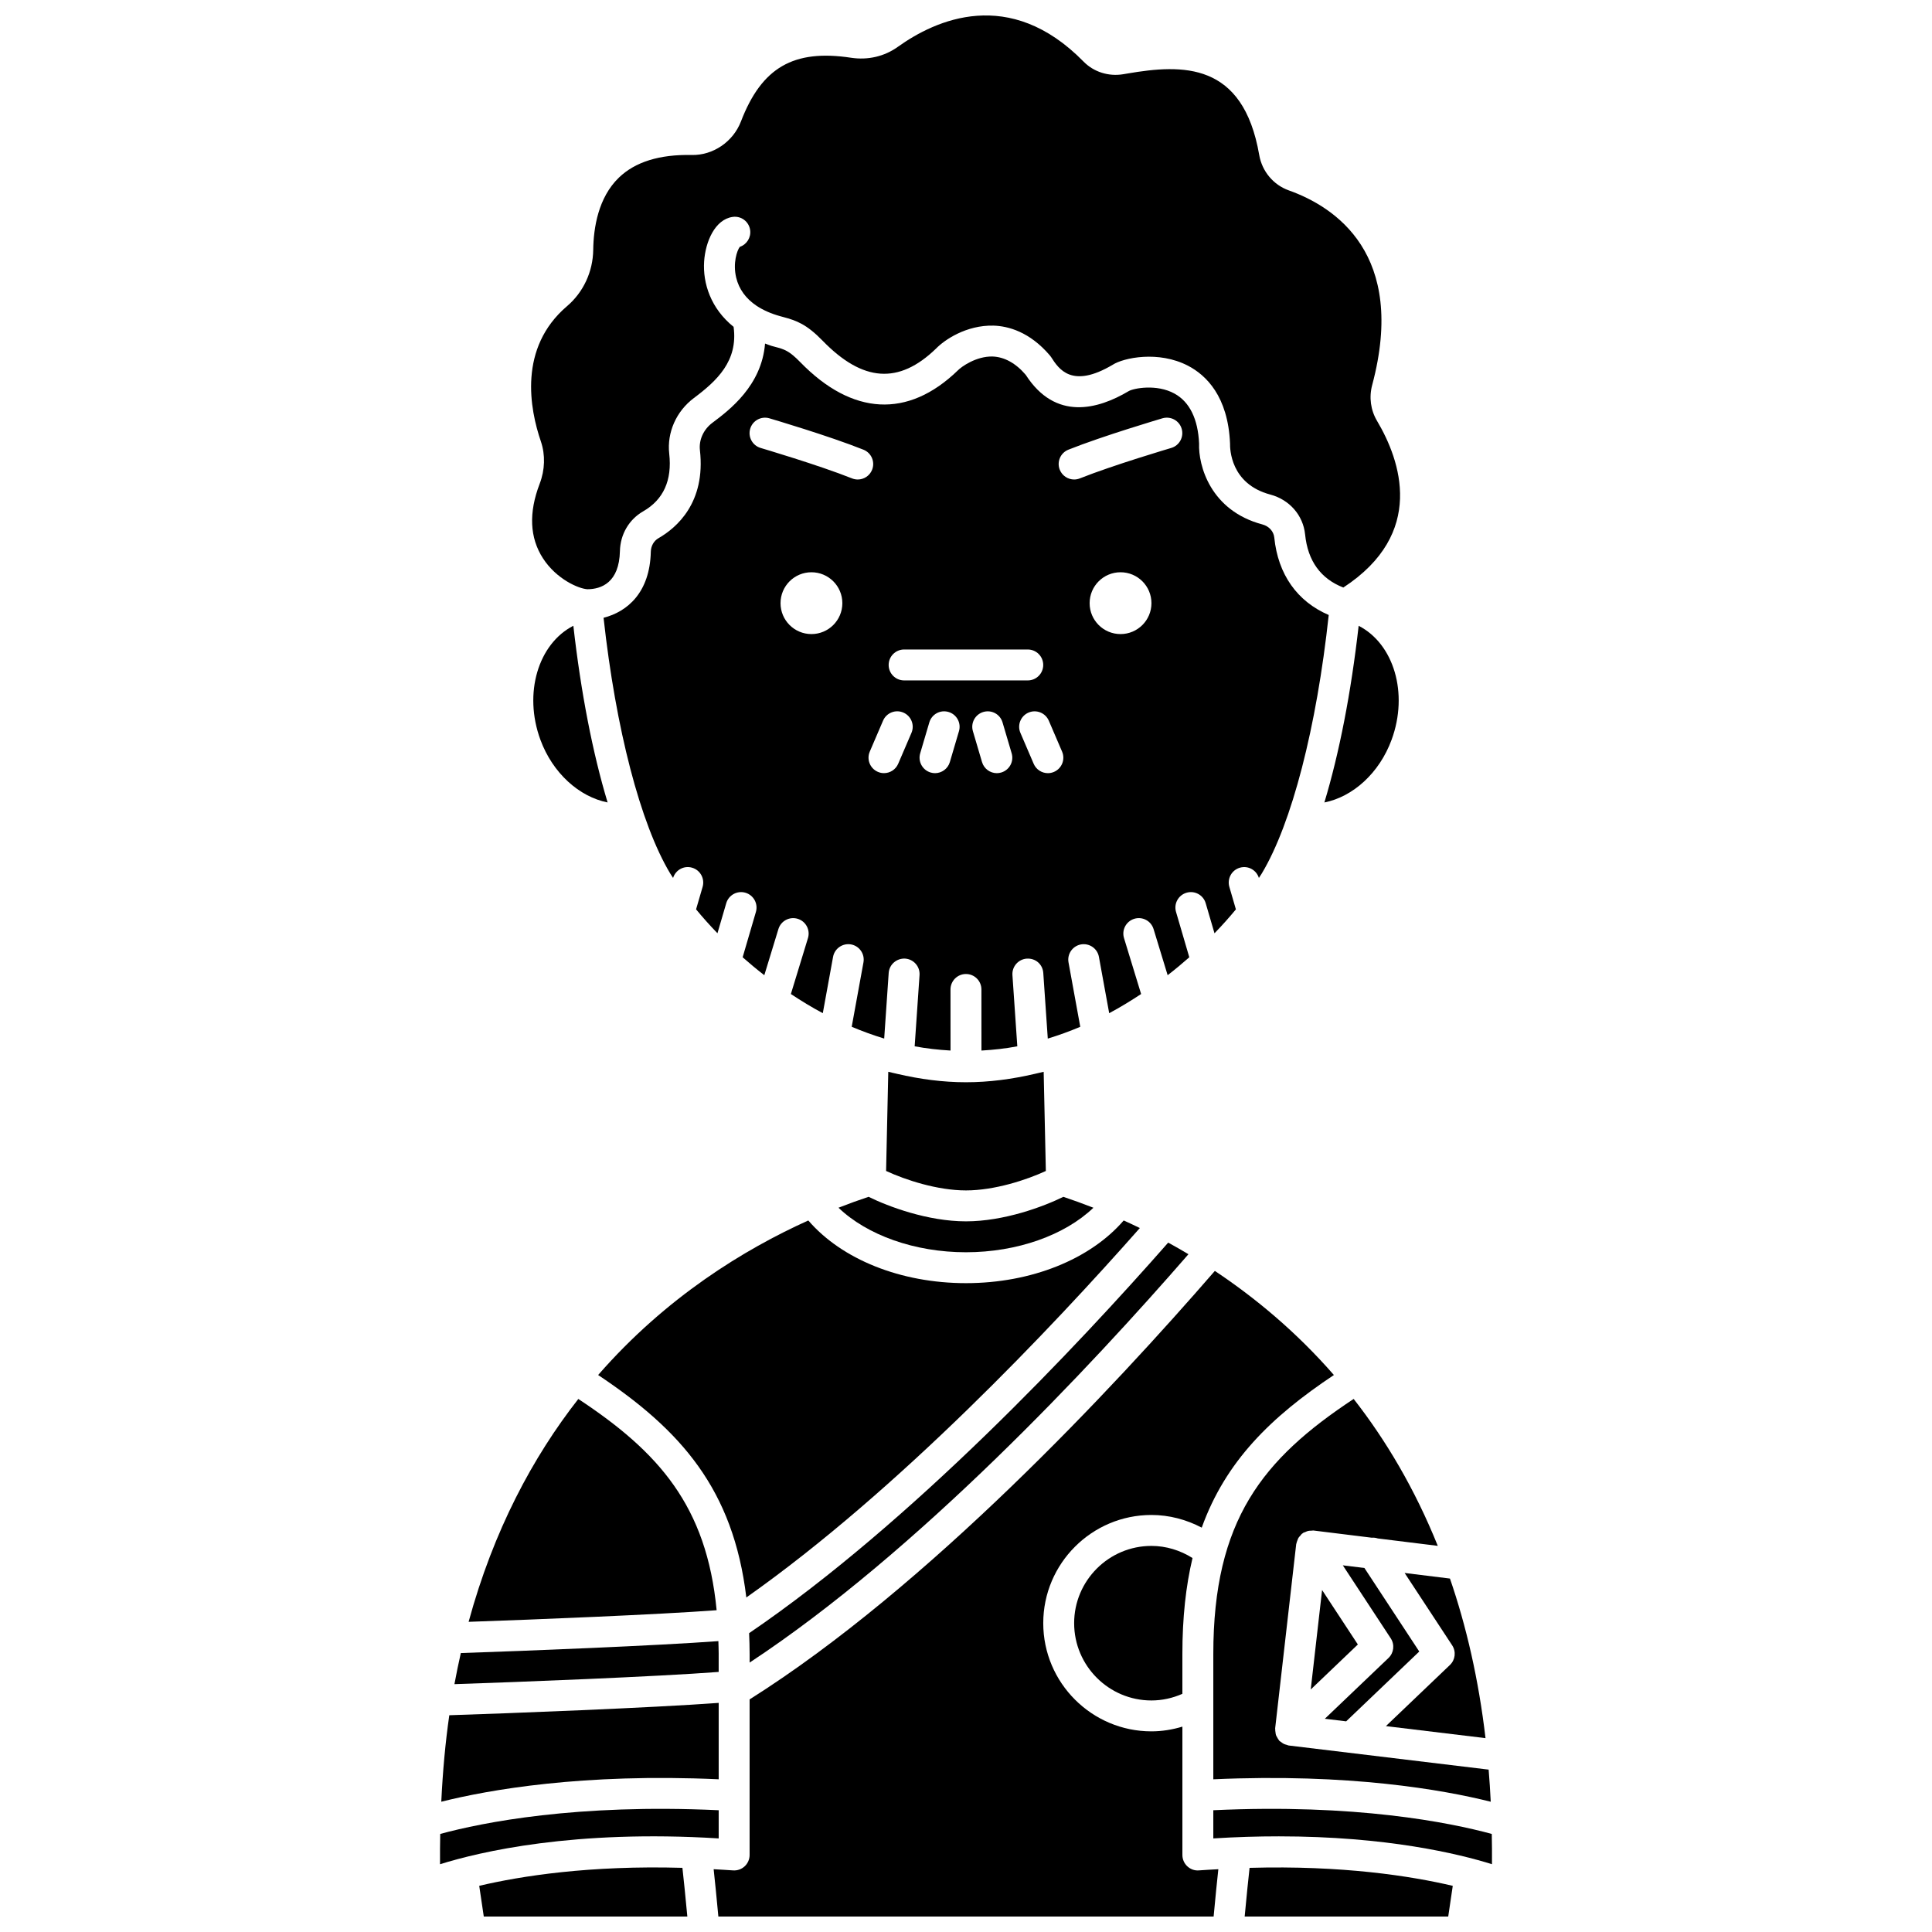 <?xml version="1.0" encoding="UTF-8"?>
<!-- Uploaded to: SVG Repo, www.svgrepo.com, Generator: SVG Repo Mixer Tools -->
<svg width="800px" height="800px" version="1.1" viewBox="144 144 512 512" xmlns="http://www.w3.org/2000/svg">
 <defs>
  <clipPath id="d">
   <path d="m333 480h165v171.9h-165z"/>
  </clipPath>
  <clipPath id="c">
   <path d="m271 638h56v13.902h-56z"/>
  </clipPath>
  <clipPath id="b">
   <path d="m473 638h56v13.902h-56z"/>
  </clipPath>
  <clipPath id="a">
   <path d="m284 148.09h232v152.91h-232z"/>
  </clipPath>
 </defs>
 <path d="m458.95 476.38c-1.805-1.078-3.598-2.109-5.367-3.074-23.895 27.188-67.965 74.156-111.06 103.5 0.07 1.809 0.137 3.629 0.137 5.539v2.254c44.453-29.277 90.457-78.496 116.29-108.22z"/>
 <path d="m366.21 464.06c7.59 7.269 20.188 11.801 33.777 11.801 13.582 0 26.188-4.531 33.781-11.797-2.832-1.105-5.496-2.066-7.969-2.891-5.281 2.598-15.723 6.496-25.809 6.496-10.113 0-20.539-3.902-25.805-6.5-2.477 0.82-5.144 1.781-7.977 2.891z"/>
 <path d="m472.58 373.95c2.168-0.625 4.375 0.598 5.039 2.715 0.254-0.402 0.547-0.824 0.781-1.211 7.949-13.25 14.512-38.695 17.727-68.473-8.348-3.582-13.441-10.746-14.43-20.531-0.168-1.641-1.41-3.008-3.16-3.473-13.785-3.664-16.992-15.633-16.766-21.449-0.289-6.441-2.481-11.004-6.516-13.223-4.746-2.613-10.832-1.406-12.113-0.668-8.145 4.844-19.406 7.984-27.305-4.289-2.613-3.07-5.637-4.766-8.832-4.871-4.328-0.082-8.215 2.695-9.188 3.699-13.195 12.766-27.969 11.945-41.707-2.168-3.016-3.102-4.246-3.434-6.703-4.09l-0.922-0.25c-0.629-0.176-1.145-0.426-1.738-0.625-0.898 11.168-9.449 17.617-13.965 21.004-2.34 1.754-3.606 4.535-3.297 7.258 1.574 13.902-6.195 20.57-10.965 23.309-1.254 0.715-2.016 2.066-2.051 3.625-0.246 10.77-6.203 15.875-12.52 17.477 3.242 29.461 9.762 54.598 17.645 67.738 0.234 0.391 0.527 0.812 0.777 1.207 0.664-2.113 2.887-3.352 5.039-2.711 2.172 0.629 3.418 2.902 2.789 5.078l-1.734 5.957c1.719 2.086 3.606 4.203 5.668 6.336l2.328-7.961c0.637-2.168 2.902-3.41 5.078-2.781 2.172 0.637 3.418 2.906 2.785 5.082l-3.516 12.023c1.832 1.613 3.734 3.203 5.742 4.754l3.734-12.223c0.656-2.164 2.938-3.383 5.113-2.723 2.164 0.664 3.383 2.953 2.719 5.117l-4.527 14.816c2.719 1.793 5.519 3.519 8.461 5.078l2.719-14.926c0.406-2.223 2.547-3.691 4.762-3.297 2.223 0.406 3.699 2.539 3.293 4.762l-3.113 17.062c2.797 1.184 5.668 2.231 8.609 3.125l1.191-17.383c0.156-2.262 2.129-3.938 4.367-3.805 2.258 0.156 3.961 2.109 3.809 4.367l-1.293 18.871c3.109 0.598 6.285 0.938 9.504 1.125l-0.008-16.184c0-2.262 1.832-4.098 4.098-4.098 2.262 0 4.098 1.832 4.098 4.098l0.008 16.188c3.215-0.188 6.394-0.527 9.504-1.125l-1.293-18.871c-0.152-2.258 1.551-4.211 3.809-4.367 2.371-0.133 4.215 1.551 4.367 3.805l1.191 17.387c2.941-0.895 5.809-1.941 8.609-3.125l-3.113-17.062c-0.41-2.223 1.07-4.359 3.293-4.766 2.227-0.395 4.359 1.07 4.762 3.293l2.723 14.93c2.941-1.566 5.742-3.289 8.461-5.078l-4.531-14.82c-0.664-2.164 0.559-4.453 2.719-5.117 2.172-0.664 4.453 0.559 5.113 2.723l3.731 12.227c2.004-1.547 3.906-3.141 5.738-4.75l-3.519-12.027c-0.637-2.172 0.609-4.445 2.785-5.082 2.18-0.637 4.445 0.609 5.078 2.781l2.332 7.969c2.066-2.133 3.949-4.25 5.672-6.336l-1.734-5.965c-0.629-2.18 0.617-4.453 2.789-5.082zm-113.54-61.914c-4.527 0-8.191-3.664-8.191-8.191s3.664-8.191 8.191-8.191 8.191 3.664 8.191 8.191-3.672 8.191-8.191 8.191zm12.273-40.965c-0.508 0-1.02-0.094-1.52-0.293-8.805-3.519-24.059-8.02-24.211-8.066-2.172-0.641-3.41-2.918-2.773-5.086 0.637-2.168 2.906-3.406 5.082-2.773 0.641 0.188 15.773 4.656 24.938 8.32 2.102 0.84 3.125 3.223 2.285 5.324-0.637 1.602-2.176 2.574-3.801 2.574zm14.234 67.145-3.516 8.191c-0.668 1.551-2.176 2.481-3.766 2.481-0.539 0-1.09-0.105-1.617-0.336-2.082-0.895-3.039-3.301-2.144-5.379l3.516-8.191c0.898-2.082 3.301-3.039 5.379-2.144 2.078 0.895 3.039 3.305 2.148 5.379zm12.59-0.453-2.418 8.191c-0.523 1.785-2.156 2.941-3.93 2.941-0.383 0-0.77-0.059-1.16-0.172-2.168-0.641-3.406-2.918-2.769-5.086l2.418-8.191c0.641-2.164 2.894-3.414 5.086-2.769 2.176 0.637 3.41 2.914 2.773 5.086zm11.199 10.961c-0.391 0.113-0.777 0.172-1.16 0.172-1.773 0-3.402-1.156-3.93-2.941l-2.418-8.191c-0.641-2.172 0.598-4.445 2.769-5.086 2.203-0.645 4.453 0.605 5.086 2.769l2.418 8.191c0.645 2.168-0.598 4.445-2.766 5.086zm-25.734-24.406c-2.266 0-4.098-1.836-4.098-4.098s1.832-4.098 4.098-4.098h32.766c2.266 0 4.098 1.836 4.098 4.098s-1.832 4.098-4.098 4.098zm39.719 24.242c-0.527 0.227-1.078 0.336-1.617 0.336-1.59 0-3.098-0.93-3.766-2.481l-3.516-8.191c-0.895-2.082 0.07-4.488 2.144-5.379 2.074-0.895 4.484 0.07 5.379 2.144l3.516 8.191c0.898 2.078-0.066 4.484-2.141 5.379zm17.633-36.523c-4.527 0-8.191-3.664-8.191-8.191s3.664-8.191 8.191-8.191c4.527 0 8.191 3.664 8.191 8.191s-3.672 8.191-8.191 8.191zm13.434-49.324c-0.152 0.047-15.402 4.547-24.211 8.066-0.5 0.195-1.012 0.293-1.52 0.293-1.621 0-3.16-0.977-3.805-2.578-0.84-2.102 0.184-4.484 2.285-5.324 9.168-3.66 24.301-8.125 24.938-8.32 2.184-0.625 4.449 0.609 5.082 2.773 0.641 2.176-0.602 4.453-2.769 5.09z"/>
 <path d="m287.21 340.04c3.262 8.871 10.309 15.133 17.812 16.617-3.941-13.055-7.066-29.047-9.078-46.82-9.305 4.773-13.27 17.859-8.734 30.203z"/>
 <path d="m341.78 567.35c40.309-28.398 81.113-71.652 104.29-97.91-1.449-0.703-2.875-1.371-4.281-2.004-8.867 10.285-24.469 16.613-41.793 16.613-17.336 0-32.93-6.324-41.789-16.613-16.992 7.668-37.711 20.332-55.695 40.957 21.941 14.617 35.82 30.273 39.273 58.957z"/>
 <path d="m491.36 591.73 12.484-11.926-9.477-14.43z"/>
 <path d="m520.12 581.67-14.535-22.137-5.723-0.703 12.699 19.344c1.086 1.652 0.836 3.848-0.598 5.211l-16.867 16.102 5.652 0.684z"/>
 <path d="m465.54 582.35v33.184c36.023-1.629 60.898 2.785 73.52 5.945-0.141-2.887-0.324-5.723-0.555-8.512l-52.992-6.394c-0.191-0.023-0.348-0.129-0.531-0.176-0.262-0.07-0.516-0.133-0.766-0.254-0.277-0.141-0.512-0.324-0.75-0.516-0.141-0.109-0.305-0.164-0.43-0.293-0.047-0.051-0.059-0.109-0.102-0.164-0.188-0.219-0.316-0.469-0.453-0.723-0.121-0.223-0.262-0.422-0.34-0.656-0.078-0.23-0.086-0.473-0.121-0.711-0.039-0.289-0.094-0.574-0.074-0.863 0.004-0.062-0.02-0.117-0.016-0.18l5.578-48.828c0.008-0.062 0.047-0.109 0.055-0.172 0.047-0.285 0.156-0.543 0.262-0.816 0.09-0.23 0.152-0.457 0.277-0.668 0.137-0.227 0.332-0.402 0.512-0.602 0.148-0.164 0.25-0.359 0.426-0.5 0.051-0.035 0.109-0.047 0.16-0.082 0.051-0.035 0.074-0.09 0.129-0.129 0.191-0.121 0.406-0.156 0.609-0.242 0.242-0.105 0.469-0.23 0.723-0.285 0.273-0.066 0.543-0.059 0.824-0.066 0.199-0.004 0.398-0.07 0.594-0.047l15.438 1.906c0.559-0.047 1.094 0.023 1.621 0.199l15.891 1.961c-6.117-15.164-13.785-28.051-22.293-38.934-24.148 15.945-37.195 32.105-37.195 67.617z"/>
 <path d="m421.16 454.32-0.578-26.285c-0.734 0.191-1.48 0.34-2.219 0.516-0.059 0.008-0.105 0.039-0.168 0.047h-0.035c-5.875 1.367-11.93 2.207-18.168 2.207-6.234 0-12.297-0.84-18.168-2.207h-0.039c-0.07-0.004-0.121-0.047-0.188-0.055-0.734-0.172-1.469-0.32-2.195-0.512l-0.578 26.285c5.121 2.375 13.582 5.156 21.164 5.156 7.559 0.004 16.031-2.773 21.172-5.152z"/>
 <path d="m465.54 623.73v7.469c6.125-0.383 11.918-0.547 17.359-0.547 28.598 0 47.676 4.629 56.488 7.383 0.031-2.727-0.004-5.379-0.051-8.023-11.203-3.039-36.141-8.047-73.797-6.281z"/>
 <g clip-path="url(#d)">
  <path d="m458.66 638.6c-0.836-0.773-1.312-1.867-1.312-3.008v-34.02c-2.656 0.805-5.418 1.254-8.203 1.254-15.805 0-28.672-12.859-28.672-28.672 0-15.809 12.863-28.672 28.672-28.672 4.672 0 9.234 1.207 13.328 3.359 6.328-17.59 18.332-29.328 35.023-40.449-10.035-11.508-20.926-20.512-31.551-27.586-26.816 30.93-76.16 83.855-123.29 113.55v41.23c0 1.137-0.477 2.227-1.312 3.008-0.84 0.77-1.934 1.164-3.102 1.078-1.758-0.137-3.414-0.207-5.117-0.312 0.332 3.066 0.777 7.379 1.25 12.543h131.25c0.473-5.16 0.918-9.473 1.25-12.543-1.699 0.098-3.359 0.172-5.117 0.309-1.164 0.109-2.254-0.297-3.094-1.07z"/>
 </g>
 <path d="m334.46 631.2v-7.469c-37.656-1.766-62.598 3.242-73.797 6.281-0.039 2.644-0.082 5.301-0.051 8.027 10.5-3.281 35.539-9.227 73.848-6.84z"/>
 <path d="m512.79 340.04c4.535-12.34 0.574-25.426-8.734-30.199-2.012 17.777-5.141 33.766-9.082 46.82 7.512-1.48 14.559-7.746 17.816-16.621z"/>
 <path d="m428.66 574.16c0 11.293 9.188 20.48 20.48 20.48 2.824 0 5.613-0.617 8.203-1.758v-10.531c0-9.656 0.918-18.047 2.688-25.457-3.254-2.047-7.016-3.211-10.891-3.211-11.289-0.004-20.48 9.184-20.48 20.477z"/>
 <g clip-path="url(#c)">
  <path d="m271 643.76 1.207 8.141h53.945c-0.508-5.488-0.984-10.012-1.305-12.906-24.566-0.695-42.762 2.156-53.848 4.766z"/>
 </g>
 <path d="m528.84 580.03c1.086 1.652 0.836 3.84-0.598 5.211l-16.961 16.195 26.395 3.188c-1.84-15.668-5.094-29.711-9.422-42.289l-12.012-1.484z"/>
 <g clip-path="url(#b)">
  <path d="m475.15 639c-0.32 2.894-0.793 7.418-1.301 12.906h53.945l1.203-8.137c-11.09-2.613-29.285-5.461-53.848-4.769z"/>
 </g>
 <path d="m297.26 514.74c-12.051 15.406-22.457 34.785-29.074 59.062 18.016-0.621 50.199-1.922 65.73-3.078-2.656-27.621-15.309-41.906-36.656-55.984z"/>
 <path d="m334.46 615.53v-20.246c-17.613 1.305-55.781 2.777-71.391 3.273-1.047 7.254-1.742 14.922-2.125 22.918 12.621-3.164 37.504-7.582 73.516-5.945z"/>
 <g clip-path="url(#a)">
  <path d="m287.02 272.2c-2.949 7.672-2.648 14.328 0.879 19.773 3.574 5.519 9.441 8.051 11.785 8.18 3.691-0.016 8.414-1.777 8.602-10.105 0.102-4.449 2.41-8.387 6.168-10.543 5.375-3.086 7.695-8.227 6.898-15.285-0.629-5.598 1.871-11.242 6.527-14.73 6.074-4.551 11.77-9.805 10.531-18.879-6.055-4.863-8.188-11.551-7.809-17.324 0.344-5.219 2.856-11.137 7.566-11.805 2.258-0.316 4.312 1.246 4.629 3.481 0.277 1.98-0.91 3.836-2.738 4.453-0.734 0.957-1.891 4.305-0.957 8.176 0.734 3.039 2.566 5.555 5.402 7.449 0.023 0.016 0.051 0.027 0.074 0.047 1.699 1.121 3.746 2.027 6.133 2.691l0.844 0.23c3.539 0.949 6.184 1.902 10.453 6.289 10.645 10.949 20.191 11.613 30.043 2.09 2.231-2.309 8.012-6.266 15.238-6.094 3.852 0.121 9.57 1.594 14.957 7.922 0.113 0.133 0.223 0.273 0.316 0.422 2.023 3.148 5.461 8.477 16.324 2.023 2.871-1.844 12.113-3.812 19.953 0.266 4.785 2.488 10.602 8.09 11.137 20.594-0.023 1.363 0.066 10.727 10.68 13.547 5.078 1.352 8.695 5.496 9.211 10.562 0.707 7.031 4.133 11.738 10.129 14.074 21.945-14.34 15.137-33.707 8.949-44.137-1.707-2.871-2.172-6.258-1.297-9.539 9.27-34.711-9.871-47.211-22.105-51.574-4.078-1.453-7.082-5.043-7.832-9.363-4.273-24.723-20.281-24.113-34.953-21.602l-1.043 0.176c-3.93 0.664-7.848-0.586-10.535-3.316-19.656-20.062-39.293-11.07-49.25-3.93-3.535 2.535-7.914 3.559-12.355 2.891-15.258-2.324-23.715 2.566-29.215 16.879-2.094 5.434-7.449 9.008-13.043 8.887-8.559-0.18-15.008 1.844-19.312 6.004-5.473 5.285-6.719 13.32-6.793 19.133-0.078 5.793-2.606 11.227-6.934 14.918-12.969 11.051-9.898 27.242-6.918 35.91 1.184 3.523 1.07 7.488-0.34 11.16z"/>
 </g>
 <path d="m334.46 582.35c0-1.184-0.055-2.293-0.082-3.438-16.484 1.219-50.832 2.586-68.254 3.164-0.609 2.691-1.18 5.434-1.695 8.242 16.613-0.543 53.469-1.977 70.027-3.242v-4.727z"/>
</svg>